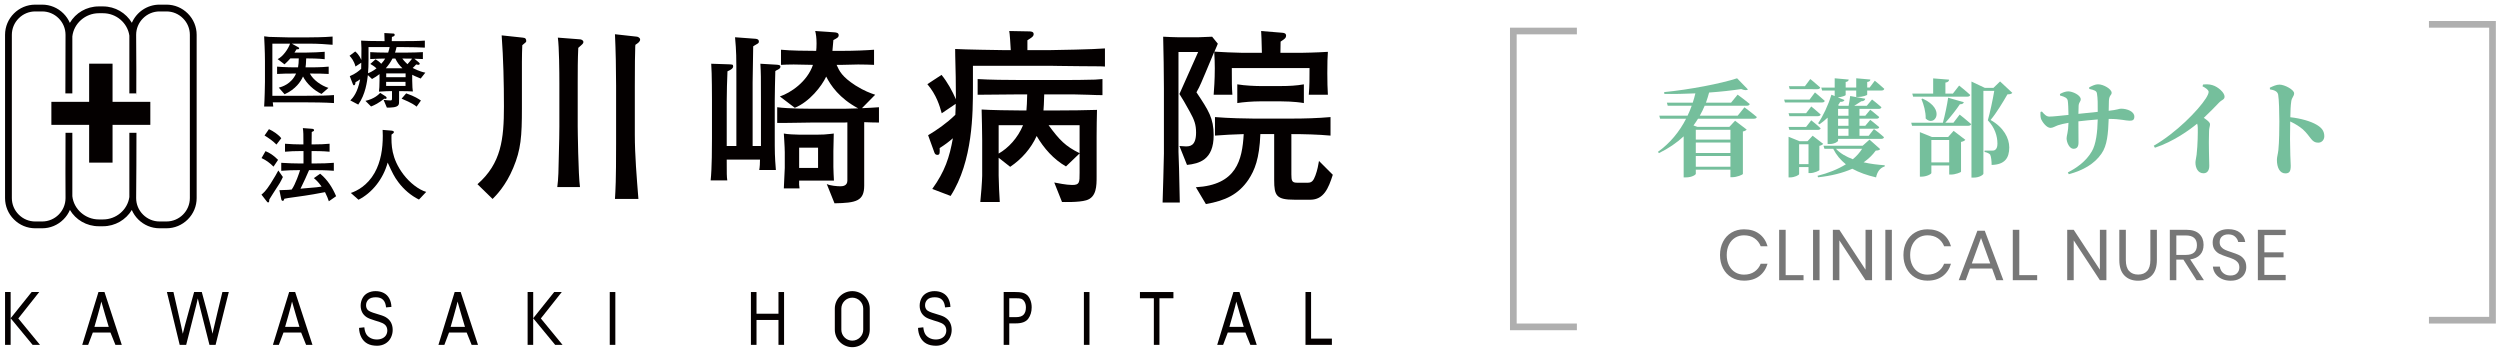 <svg enable-background="new 0 0 374.063 52.604" height="52.604" viewBox="0 0 374.063 52.604" width="374.063" xmlns="http://www.w3.org/2000/svg"><g fill="#040000"><path d="m28.098 2.019c-.858-.855-1.99-1.325-3.193-1.325h-1.032c-1.852 0-3.446 1.119-4.143 2.717-.873-1.471-2.494-2.451-4.311-2.451h-.639c-1.846 0-3.466.98-4.329 2.462-.225-.516-.544-.991-.954-1.402-.857-.855-1.991-1.325-3.191-1.325h-1.032c-2.493 0-4.518 2.025-4.518 4.518v24.427c0 1.2.47 2.335 1.326 3.19.856.856 1.987 1.328 3.192 1.328h1.032c1.201 0 2.335-.472 3.191-1.328.418-.413.74-.896.964-1.42.866 1.471 2.48 2.443 4.319 2.443h.639c1.808 0 3.427-.972 4.301-2.433.225.518.547.996.961 1.41.856.856 1.99 1.328 3.193 1.328h1.032c1.203 0 2.335-.472 3.193-1.328.856-.855 1.325-1.99 1.325-3.19v-24.427c0-1.202-.469-2.337-1.325-3.192zm.309 27.618c0 1.93-1.573 3.501-3.502 3.501h-1.032c-.933 0-1.808-.365-2.472-1.029-.665-.664-1.029-1.54-1.029-2.472v-.072-.007c.03-.228.046-9.687.046-9.687h-1.063v9.615c-.278 1.91-1.964 3.348-3.935 3.348h-.639c-2.008 0-3.741-1.524-3.957-3.478v-9.485h-1.019c-.023 3.168-.013 9.372 0 9.524v.025.218c0 1.93-1.571 3.501-3.499 3.501h-1.032c-.932 0-1.811-.365-2.472-1.029-.664-.664-1.029-1.54-1.029-2.472v-24.428c0-.929.365-1.808 1.029-2.47.661-.664 1.54-1.029 2.472-1.029h1.032c.93 0 1.808.364 2.472 1.029.662.661 1.027 1.54 1.027 2.47v.185.025c-.013.151-.023 8.554-.023 8.554h1.042l-0-8.52c.215-1.951 1.949-3.475 3.957-3.475h.639c1.972 0 3.657 1.436 3.935 3.346l0 8.649h1.017c.046 2.006.03-8.491 0-8.718v-.01-.036c0-.929.365-1.808 1.029-2.47.664-.664 1.54-1.029 2.472-1.029h1.032c.932 0 1.808.364 2.473 1.029.664.661 1.029 1.54 1.029 2.47v24.428z"/><path d="m22.492 15.237h-5.652v-5.71h-3.502v5.71h-5.651v3.444h5.651v5.652h3.502v-5.652h5.652z"/><path d="m45.424 15.311h-4.609c.012.134.024.244.073.634h-1.366c.073-.903.122-3.402.122-3.695v-3.122c0-1.354-.098-3.256-.122-3.695.695.098.756.098 1.622.11.305 0 1.634.049 1.902.049h3.183c.354 0 2.292-.012 3.536-.122v1.231c-.902-.073-2.097-.17-3.524-.17h-2.585l.951.524c.097.049.158.097.158.171 0 .17-.207.158-.39.146-.171.268-.219.354-.317.5h1.61c.854 0 2.463-.074 2.914-.122v1.11c-.927-.11-2.183-.122-2.768-.122-.012.659-.073 1.208-.098 1.342h.89c.012 0 1.463 0 2.573-.11v1.097c-.793-.061-1.78-.061-2.573-.061h-.244c.512.976 1.707 1.805 2.78 2.146l-1.037.903c-1.134-.525-2.256-1.573-2.768-2.61-.305.707-1.085 1.915-2.756 2.658l-.866-.988c.451-.122 1.866-.512 2.585-2.11h-.268c-.829 0-1.805 0-2.573.061v-1.097c1.036.097 2.475.11 2.573.11h.561c.073-.415.11-.854.11-1.342h-1.256c-.28.329-.537.573-.878.89l-1.024-.78c.78-.378 1.585-1.511 1.853-2.316h-2.646v7.804h4.695c2.622 0 3.768-.049 4.524-.11v1.195c-1.268-.085-3.243-.11-4.548-.11z"/><path d="m62.944 11.751c-.719-.281-1.183-.512-1.268-.562v.854c0 .866.061 1.39.098 1.646-.5-.037-.988-.049-1.488-.049h-.573v1.024c0 .769 0 .854-.085 1.024-.22.402-1.049.415-1.744.415l-.488-1.159c.244.036.78.085 1.024.085.232 0 .232-.085.232-.427v-.964h-.293c-.012 0-.805 0-1.658.074.049-.452.085-.78.085-1.732v-.89c-.366.293-.695.488-1.122.732l-.622-.585c-.122.975-.341 2.865-1.439 4.414l-1.183-.622c.39-.391 1.097-1.183 1.463-3.159-.317.244-.549.354-.695.427 0 .085-.012.464-.232.464-.097 0-.122-.085-.183-.231l-.439-1.134c.878-.366 1.353-.78 1.707-1.098l.012-.915-.866.573c-.207-.842-.634-1.341-.89-1.609l.854-.646c.183.158.597.525.915 1.268.024-1.634.024-2.073-.036-2.89.658.037 1.549.074 3.317.074h.195c-.012-.293-.024-.878-.037-1.208l1.305.074c.098 0 .244.012.244.195 0 .208-.244.268-.415.305-.012.171-.024.464-.024.635h1.451c1.11 0 2.415 0 3.5-.074v1.049c-.756-.036-1.768-.085-3.426-.085h-.805c-.097.439-.171.634-.232.83h1.536c1.171 0 2.073-.049 2.634-.074v1.037c-.207-.013-1.097-.049-1.28-.049l.585.475c.159.134.219.183.219.281 0 .073-.073.158-.232.158-.073 0-.219-.037-.293-.061-.232.256-.28.305-.524.524.134.074 1.0.537 1.89.707zm-5.292 3.048c-.024 0-.061 0-.158-.036-.854.671-1.415.951-1.976 1.17l-.841-.842c1.353-.304 1.975-.951 2.207-1.195l.817.524c.098.061.146.134.146.22 0 .122-.097.158-.195.158zm-2.512-7.756v1.915c0 .83-.024 1.341-.073 2.0.256-.097.707-.293 1.268-.732-.39-.354-.683-.512-.927-.658l.78-.695c.268.158.537.329.854.671.256-.268.451-.549.597-.78-.378 0-1.146.012-2.244.073v-1.037c.622.037 1.463.074 2.683.074.146-.402.183-.659.219-.83zm4.012 1.72h-.427c-.293.548-.573.963-1 1.451h2.488c-.5-.476-.805-.915-1.061-1.451zm1.524 3.487h-2.902v.609h2.902zm.012-1.268h-2.902v.573h2.902zm1.646 4.975c-.268-.22-.671-.537-2.244-1.195l.683-.793c1.293.439 1.89.853 2.207 1.073zm-1.695-7.194h-.439c.268.378.634.719.768.841.378-.402.585-.695.695-.829-.573-.012-1.024-.012-1.024-.012z"/><path d="m40.875 28.921c-.049.073-.378.585-.573.915-.049.317 0 .451-.195.451-.085 0-.146-.098-.22-.183l-.768-.988c.268-.22.634-.5 1.353-1.621.622-.964.963-1.61 1.171-1.988l.683.976c-.354.744-.427.89-1.451 2.439zm.049-3.988c-.597-.598-1.097-.951-1.792-1.281l.597-1.036c.634.268 1.158.585 1.878 1.304zm.439-3.304c-.524-.537-1.146-.964-1.78-1.354l.658-.951c.622.281 1.5.866 1.841 1.366zm7.841 8.487c-.134-.39-.268-.768-.573-1.366-.537.122-2.683.5-4.292.707-1.183.158-1.378.195-1.793.28-.085.244-.11.317-.232.317-.134 0-.207-.122-.232-.256l-.28-1.341c.207-.013 1.098-.037 1.28-.049.244-.013.402-.037.561-.049.561-.756 1.183-2.634 1.256-2.902h-.195c-.878 0-1.756.024-2.622.098v-1.195c.902.073 2.219.097 2.622.097h.707v-1.853h-.536c-.744 0-1.488.024-2.231.098v-1.195c.768.073 1.89.097 2.231.097h.524c0-1.585 0-1.755-.085-2.439l1.305.097c.232.013.366.061.366.208 0 .134-.037.146-.342.28-.012.293-.012 1.585-.024 1.853h.451c.756 0 1.5-.024 2.244-.097v1.195c-.963-.098-2.158-.098-2.244-.098h-.451v1.853h.683c.89 0 1.756-.024 2.646-.097v1.195c-1.134-.098-2.549-.098-2.646-.098h-1.061c-.317.769-.805 1.805-1.28 2.781.244-.024.342-.037.476-.049 2.049-.171 2.122-.171 2.683-.268-.536-.756-.902-1.049-1.158-1.268l.939-.659c1.085.878 1.841 2.073 2.39 3.366z"/><path d="m62.688 29.86c-1.207-.598-2.256-1.5-3.073-2.585-.646-.854-.902-1.415-1.61-2.951-.671 2.488-2.378 4.573-4.365 5.561l-1.146-1.013c.902-.304 2.463-1.085 3.549-2.999.951-1.683 1.232-3.634 1.232-5.561 0-.366-.012-.597-.025-.878l1.329.11c.11.013.354.037.354.22 0 .11-.037.134-.354.378-.025 1.5-.049 3.512 1.768 5.938.988 1.305 2.329 2.317 3.426 2.634z"/><path d="m78.148 6.763c-.028.566-.057 1.698-.057 2.49v6.933c0 4.216-.141 6.197-1.302 8.942-1.104 2.66-2.575 4.131-3.085 4.641l-2.264-2.207c3.566-3.113 3.962-6.763 3.962-11.63 0-3.537-.085-7.103-.34-10.64l3.169.34c.396.028.509.198.509.509 0.0.141-.057.198-.594.623zm8.376.396c-.085 1.783-.085 3.424-.085 5.207v6.508c0 .396.085 7.33.34 9.112h-3.396c.17-1.217.198-2.773.226-4.528.057-2.745.085-3.113.085-4.499v-6.481c0-1.612-.028-5.433-.226-6.848l3.311.255c.141 0 .509.113.509.396 0 .226-.085.283-.764.878zm8.546-.453c-.028.283-.028.368-.028.623-.028 1.189-.057 1.641-.057 5.574v7.244c0 3.056.283 6.424.538 9.622h-3.509c.085-1.472.17-2.519.17-8.263v-1.642-7.074c0-2.462-.057-5.235-.17-7.669l3.311.368c.141.028.453.169.453.424-0.0.311-.283.509-.707.792z"/><path d="m116.29 10.47c-.057.029-.255.113-.283.17-.028 1.217-.085 3.169-.085 4.358v5.008c0 2.943 0 3.283.17 5.433h-2.49c.085-.452.113-1.047.113-1.556h-4.98c0 2.235 0 2.462.085 3.113h-2.49c.198-1.811.198-5.235.198-6.226v-5.886c0-.057 0-3.961-.113-5.348l2.603.085c.538.029.679 0 .679.312 0 .368-.538.594-.849.735-.056 1.075-.113 3.339-.113 4.442v6.735h1.443v-9.564c0-4.019 0-4.471-.198-6.707l3.056.226c.198.029.509.057.509.424 0 .198-.085.255-.339.396-.17.085-.424.255-.51.311 0 .396-.085 5.207-.085 5.405v9.508h1.245v-6.791c0-3.736 0-3.934-.085-5.518l2.377.141c.311.028.622.028.622.311-0.0.227-.198.34-.481.481zm13.017 7.81v9.48c0 2.32-1.188 2.603-4.443 2.66l-1.16-2.887c.51.255 1.556.34 2.066.34.396 0 1.018-.113 1.018-.849v-8.716c-.085 0-.368.029-.424.029h-5.009c-.821 0-4.33.085-5.065.057v-2.349c1.698.226 4.81.226 5.207.226h4.867c.141 0 1.783-.057 2.038-.057-2.83-1.528-4.103-3.424-4.782-4.754-.679 1.443-2.49 3.764-4.697 4.669l-2.236-1.698c1.613-.538 4.103-2.207 4.952-4.726-.452 0-2.462-.056-2.886-.056-.792 0-1.387.028-1.896.056v-2.264c1.387.141 3.82.17 5.263.17.028-.226.056-.566.056-1.104 0-.877-.085-1.386-.198-1.867l2.886.198c.255.028.623.057.623.424 0 .311-.198.424-.793.735-.056.679-.085 1.019-.141 1.613h1.472c1.783 0 3.735-.085 4.754-.17v2.264c-.707-.028-1.415-.056-2.377-.056-.368 0-2.094.056-2.434.056h-.792c.424.962.821 1.783 2.83 3.085 1.301.82 2.264 1.16 2.943 1.386l-1.981 2.01c.424 0 2.179-.113 2.547-.141v2.292c-.368-0-1.896-.029-2.207-.057zm-9.734 8.744c-.028.396 0 .821.057 1.161h-2.349c0-.481.141-2.632.141-3.056v-2.349c0-.82-.141-2.603-.141-2.801.424.113 1.924.17 2.292.17h2.745c.764 0 1.217-.028 1.953-.113.141-.029.396-.029.481-.057 0 .057-.057 2.321-.057 2.632v1.839.538c0 .198.057 1.811.085 2.037zm2.83-4.924h-2.83v3.028h2.83z"/><path d="m161.761 9.904c-3.594-.028-3.99-.057-4.386-.057h-11.8v3.198c0 3.877 0 11.065-3.339 16.271l-2.745-1.046c1.896-2.632 2.575-4.726 3.084-7.584-.651.566-1.104.906-1.981 1.472.028.651.057 1.018-.34 1.018-.311 0-.396-.226-.452-.368l-.934-2.575c1.245-.736 2.745-1.755 4.075-3.056.028-.849.057-1.189.057-1.642l-2.094 1.415c-.311-1.103-.764-2.716-2.151-4.358l2.122-1.387c.905 1.104 1.613 2.434 2.15 3.651 0-.735-.028-2.716-.028-3.339-.085-3.339-.085-3.707-.085-4.188 1.302.085 6.735.169 7.131.169h1.189c-.057-.962-.141-2.461-.227-2.858l3.0.057c.226 0 .651.028.651.396 0 .34-.226.481-.934.934v1.471h3.424c.566 0 6.65-.113 8.178-.254v2.716c-.679-.057-.962-.028-3.565-.057zm.99 4.273c-1.755-.056-2.066-.056-3.99-.056h-2.519c-.028 1.329-.085 1.98-.113 2.405h2.151c1.302 0 4.613-.028 5.858-.085-.028.538-.057 3.311-.057 3.962v6.027c0 1.358 0 3.084-1.556 3.537-1.132.339-3.424.254-3.622.254l-1.16-2.915c.481.085 1.783.368 2.688.368 1.104 0 1.104-.368 1.104-1.839v-2.886l-2.038 1.952c-1.867-1.075-3.311-2.716-4.386-4.556-.849 1.867-2.236 3.453-3.962 4.613l-1.726-1.358v2.66c0 .793.113 3.283.169 3.962h-2.915c.085-.623.283-3.31.283-3.933v-5.292c0-.566-.056-4.131-.085-4.613 1.132.086 4.556.141 5.829.141h.877c.056-.622.085-1.245.113-2.405h-1.16c-.99 0-5.348.056-6.254.056v-2.349c1.755.113 4.443.141 6.254.141h6.226c1.415 0 3.678 0 5.093-.057.368-.028.651-.056 1.104-.085v2.405c-.566-0-.849-0-2.207-.057zm-13.328 4.556v4.245c1.443-.82 2.858-2.32 3.65-4.245zm12.111 0h-4.641c1.641 2.236 2.519 3.142 4.641 4.188z"/><path d="m195.827 14.177c.113-1.386.113-2.405.113-3.99h-11.63c0 2.122 0 2.858.085 3.99h-2.801c.057-.849.17-2.122.17-3.961 0-.736-.028-1.642-.085-2.462-1.33 3.17-1.528 3.679-1.953 4.641-.227.538-.396.849-.707 1.415 1.811 2.716 2.575 3.877 2.575 6.424 0 3.707-2.179 4.244-3.99 4.442l-1.132-2.83c.424.029.792.057.934.057.566 0 1.556 0 1.556-2.066 0-1.189-.255-1.896-.934-3.113-.821-1.5-.99-1.755-1.556-2.66l2.801-6.282h-2.943v14.942c0 .283.085 2.235.085 2.49.028.905.085 4.301.113 5.093h-2.575c.028-.792.198-6.565.198-7.329v-9.762c0-1.924-.057-5.829-.113-7.725.339.028 1.953.085 2.292.085h2.943c.255 0 1.698-.057 2.094-.085l.849 1.047c-.057.113-.311.792-.509 1.188.905.057 3.141.17 4.018.17h3.084c-.057-2.179-.057-2.405-.113-3.254l3.141.255c.311.028.594.085.594.452 0 .311-.17.452-.821.877 0 .255-.028 1.444-.028 1.67h3.367c.057 0 2.009-.029 3.736-.141-.057.707-.085 1.698-.085 3.17 0 1.386.028 2.292.085 3.254h-2.858zm.227 15.705h-2.377c-2.688 0-3.028-.594-3.028-2.943v-6.876h-2.066c-.141 3.679-.849 5.405-1.783 6.82-1.5 2.207-3.452 3.141-6.367 3.651l-1.5-2.519c6.084-.34 6.933-4.047 7.159-7.952-1.641.057-2.943.113-4.301.226v-2.773c1.981.17 4.867.227 5.772.227h5.688c1.953 0 3.905-.057 5.829-.227v2.773c-1.811-.17-4.018-.226-5.858-.226v6.028c0 .934.085 1.245.821 1.245h1.67c.566 0 .821-.312 1.104-1.076.283-.735.453-1.641.538-2.178l2.066 2.066c-.651 2.038-1.358 3.735-3.367 3.735zm-4.33-14.715h-3.283c-.99 0-2.462.113-3.311.255v-2.802c1.132.198 2.801.255 3.311.255h3.283c1.132 0 2.264-.057 3.367-.255v2.802c-1.443-.255-3.226-.255-3.367-.255z"/><path d="m.756 51.599v-7.904h.837v3.92l3.14-3.92h1.134l-3.128 3.952 3.245 3.952h-1.104l-3.287-3.985v3.985z"/><path d="m78.944 51.599v-7.904h.837v3.92l3.14-3.92h1.134l-3.129 3.952 3.245 3.952h-1.105l-3.287-3.985v3.985z"/><path d="m12.304 51.599 2.428-7.904h.902l2.588 7.904h-.953l-.738-1.839h-2.644l-.695 1.839zm1.824-2.691h2.143s-1.01-3.362-1.108-3.79c-.08.507-1.035 3.79-1.035 3.79z"/><path d="m40.835 51.599 2.428-7.904h.901l2.588 7.904h-.953l-.738-1.839h-2.644l-.694 1.839zm1.825-2.691h2.144s-1.011-3.362-1.109-3.79c-.08.507-1.034 3.79-1.034 3.79z"/><path d="m65.602 51.599 2.428-7.904h.902l2.588 7.904h-.953l-.738-1.839h-2.644l-.695 1.839zm1.824-2.691h2.144s-1.011-3.362-1.109-3.79c-.08.507-1.035 3.79-1.035 3.79z"/><path d="m26.886 51.599-1.911-7.904h.978s1.314 5.708 1.399 6.244c.183-.845 1.694-6.244 1.694-6.244h1.149s1.477 5.37 1.592 6.244c.092-.5 1.488-6.244 1.488-6.244h.958l-1.975 7.904h-.918l-1.518-6.022c-.128-.503-.203-.811-.226-.928-.075.364-.146.672-.211.928l-1.527 6.022z"/><path d="m53.725 49.06.789-.087c.037.395.125.72.261.974.137.252.349.458.636.614.288.157.611.235.97.235.319 0 .601-.059.845-.178.244-.119.426-.281.546-.488.119-.207.179-.432.179-.677 0-.248-.057-.465-.173-.65-.115-.185-.304-.34-.569-.466-.17-.083-.545-.211-1.126-.386-.581-.174-.988-.339-1.221-.493-.302-.198-.526-.443-.675-.736-.148-.293-.222-.621-.222-.984 0-.399.091-.772.272-1.119.181-.347.446-.61.794-.79.347-.179.734-.269 1.16-.269.468 0 .882.094 1.24.283.358.189.633.466.826.833.193.367.296.781.31 1.245l-.802.075c-.043-.499-.189-.877-.438-1.132-.249-.256-.616-.384-1.102-.384-.506 0-.875.117-1.106.348-.232.232-.347.511-.347.839 0 .284.082.517.246.701.161.184.582.371 1.261.564.68.192 1.146.36 1.4.503.368.213.639.481.815.806.175.326.263.7.263 1.125 0 .421-.097.817-.289 1.189-.193.372-.47.661-.831.868-.361.207-.767.31-1.218.31-.572 0-1.052-.104-1.438-.313-.387-.209-.69-.522-.91-.941-.22-.419-.336-.893-.347-1.42z"/><path d="m91.234 51.599v-7.904h.836v7.904z"/><path d="m182.124 51.599 2.427-7.904h.902l2.587 7.904h-.953l-.737-1.839h-2.645l-.694 1.839zm1.824-2.691h2.144s-1.011-3.362-1.109-3.79c-.08.507-1.035 3.79-1.035 3.79z"/><path d="m112.356 51.599v-7.904h.837v3.245h3.286v-3.245h.837v7.904h-.837v-3.725h-3.286v3.725z"/><path d="m137.362 49.06.789-.087c.038.395.125.72.261.974.138.252.349.458.637.614.287.157.611.235.97.235.319 0 .601-.059.845-.178.245-.119.427-.281.546-.488.12-.207.179-.432.179-.677 0-.248-.057-.465-.172-.65-.115-.185-.305-.34-.57-.466-.169-.083-.545-.211-1.125-.386-.581-.174-.987-.339-1.22-.493-.301-.198-.527-.443-.676-.736-.147-.293-.221-.621-.221-.984 0-.399.091-.772.272-1.119.181-.347.445-.61.793-.79.349-.179.735-.269 1.161-.269.468 0 .881.094 1.239.283.359.189.634.466.826.833.193.367.297.781.311 1.245l-.802.075c-.043-.499-.189-.877-.437-1.132-.249-.256-.616-.384-1.102-.384-.506 0-.875.117-1.107.348-.231.232-.347.511-.347.839 0 .284.082.517.245.701.161.184.582.371 1.262.564.68.192 1.146.36 1.399.503.368.213.64.481.815.806.175.326.263.7.263 1.125 0 .421-.097.817-.289 1.189-.193.372-.469.661-.831.868-.361.207-.767.31-1.219.31-.572 0-1.051-.104-1.438-.313-.387-.209-.689-.522-.91-.941-.22-.419-.335-.893-.348-1.42z"/><path d="m150.175 51.599v-7.904h1.748c.419 0 .741.025.962.075.311.065.57.189.78.37.21.182.38.436.507.763.128.327.192.687.192 1.078 0 .672-.171 1.241-.513 1.706-.342.467-.96.699-1.854.699h-.985v3.213zm.837-4.146h.998c.541 0 .924-.126 1.152-.377.227-.252.34-.606.34-1.063 0-.331-.067-.614-.2-.849-.134-.235-.31-.391-.528-.466-.141-.048-.401-.07-.782-.07h-.98z"/><path d="m162.178 51.599v-7.904h.836v7.904z"/><path d="m172.645 51.599v-6.971h-2.083v-.933h5.012v.933h-2.092v6.971z"/><path d="m195.334 51.599v-7.904h.836v6.971h3.115v.934z"/><path d="m127.523 43.561c-1.443 0-2.614 1.17-2.614 2.615v3.155c0 1.445 1.171 2.615 2.614 2.615 1.445 0 2.615-1.171 2.615-2.615v-3.155c0-1.444-1.17-2.615-2.615-2.615zm1.638 5.77c0 .903-.735 1.637-1.638 1.637-.903 0-1.637-.735-1.637-1.637v-3.155c0-.902.734-1.637 1.637-1.637.903 0 1.638.734 1.638 1.637z"/></g><path d="m261.015 16.056s1.153.853 1.848 1.453c-.031.174-.205.253-.442.253h-8.354c-.206.348-.442.679-.679 1.011l.569.205h4.801l.853-.916 1.737 1.326c-.095.111-.284.237-.568.285v6.349c-.016.126-.932.489-1.548.489h-.316v-1.121h-5.18v.615c0 .127-.553.537-1.485.537h-.332v-6.144c-1.026.964-2.258 1.801-3.695 2.512l-.158-.189c1.816-1.295 3.222-3.017 4.217-4.959h-3.885l-.126-.458h4.232c.237-.49.442-.979.616-1.484h-3.585l-.126-.458h3.869c.158-.458.284-.933.395-1.391-1.563.063-3.143.111-4.643.079l-.031-.269c3.727-.363 8.465-1.263 10.913-2.068l1.627 1.674c-.158.143-.505.143-1.011-.063-1.343.206-3.017.396-4.801.521-.142.521-.3 1.026-.474 1.517h3.759l.979-1.2s1.137.82 1.816 1.405c-.047.174-.221.253-.426.253h-6.317c-.206.505-.458 1.011-.727 1.484h5.669zm-7.28 3.364v1.469h5.18v-1.469zm5.18 1.911h-5.18v1.563h5.18zm0 3.616v-1.611h-5.18v1.611z" fill="#75bf9c"/><path d="m271.564 13.83s.916.742 1.469 1.264c-.048.174-.206.236-.427.236h-5.527l-.127-.426h3.807zm-.553 2.101s.884.711 1.405 1.2c-.048.174-.205.253-.427.253h-4.248l-.126-.442h2.621zm-3.396 3.063h2.621l.774-.995s.884.695 1.405 1.2c-.048.158-.205.237-.427.237h-4.248zm4.611 6.443c-.016.11-.806.458-1.343.458h-.284v-.9h-1.405v1.043c0 .158-.68.505-1.343.505h-.236v-6.08l1.643.663h1.2l.758-.821 1.579 1.217c-.079.126-.284.236-.568.3v3.616zm-4.438-12.097-.127-.442h2.4l.806-1.074s.916.742 1.484 1.264c-.047.174-.205.253-.426.253zm2.811 11.213v-2.97h-1.405v2.97zm10.724-2.243c-.127.158-.284.205-.663.222-.49.679-1.105 1.263-1.816 1.753 1.011.236 2.085.363 3.158.442v.173c-.694.206-1.121.79-1.295 1.643-1.342-.315-2.526-.727-3.554-1.295-1.452.647-3.189 1.074-5.116 1.279l-.095-.221c1.595-.396 3.048-.979 4.248-1.722-.773-.616-1.421-1.374-1.896-2.321h-1.311l-.142-.458h5.858l1.027-.916zm-8.812-9.207h2.006v-1.39l2.101.189c-.032.189-.143.315-.458.363v.837h1.579v-1.39l2.116.189c-.016.189-.126.315-.474.363v.837h.363l.773-1.026s.885.711 1.422 1.216c-.048.174-.206.253-.427.253h-2.132v.616c0 .11-.727.347-1.343.347h-.3v-.963h-1.579v.663c0 .11-.601.315-1.169.363l.995.395c-.079.174-.269.301-.632.269-.11.174-.222.348-.332.521l.206.079h1.373c.079-.458.19-1.059.237-1.469l2.259.41c-.063.253-.269.379-.601.379-.284.189-.694.442-1.058.68h1.879l.79-.948s.868.664 1.405 1.153c-.031.174-.189.253-.411.253h-2.874v1.026h.869l.742-.9s.821.632 1.342 1.09c-.047.174-.189.253-.41.253h-2.543v1.058h.869l.742-.884s.821.631 1.342 1.089c-.031.174-.189.237-.41.237h-2.543v1.059h1.374l.79-1.011s.932.694 1.5 1.216c-.031.174-.189.253-.41.253h-6.46v.284c0 .11-.489.489-1.279.489h-.284v-3.948c-.395.379-.805.711-1.216.995l-.205-.158c.711-1.011 1.5-2.669 1.989-4.264l.49.189v-.821h-1.88zm2.195 9.16c.632.679 1.516 1.185 2.526 1.563.569-.474 1.027-.995 1.39-1.563zm.315-5.97v1.026h1.563v-1.026zm1.563 1.469h-1.563v1.058h1.563zm0 1.5h-1.563v1.059h1.563z" fill="#75bf9c"/><path d="m293.214 17.146s1.074.837 1.722 1.421c-.048.174-.222.253-.442.253h-8.401l-.127-.458h4.738c.315-1.121.632-2.669.789-3.742l2.354.679c-.063.174-.253.315-.601.3-.521.79-1.374 1.88-2.179 2.764h1.216zm-7.091-3.143h3.127v-2.274l2.385.189c-.031.222-.143.379-.553.442v1.643h1.121l.932-1.2s1.043.821 1.658 1.405c-.047.174-.205.253-.426.253h-8.118zm6.19 5.575 1.753 1.342c-.095.126-.315.253-.647.316v4.453c-.016.11-.884.427-1.469.427h-.3v-1.358h-2.669v1.121c0 .174-.742.553-1.484.553h-.237v-6.664l1.801.726h2.432zm-4.658-4.833c3.585 1.61 1.8 4.343.474 2.984.031-.979-.301-2.116-.632-2.905zm3.995 9.555v-3.349h-2.669v3.349zm9.444-10.407c-.127.157-.332.221-.727.221-.601 1.042-1.643 2.795-2.527 3.838 1.99 1.121 2.796 2.748 2.796 4.105 0 1.596-.68 2.574-2.638 2.622 0-.553-.079-1.295-.221-1.548-.143-.158-.427-.315-.837-.395v-.205h1.185c.157 0 .252-.017.362-.079.237-.143.38-.427.38-.948 0-1.152-.396-2.416-1.438-3.506.315-1.09.742-3.079.963-4.406h-1.626v12.397c0 .143-.568.585-1.453.585h-.332v-14.372l2.006.948h1.279l.995-.964z" fill="#75bf9c"/><path d="m312.592 13.072c.474-.253.932-.458 1.326-.458.837 0 2.037.727 2.037 1.263 0 .396-.363.316-.41 1.217-.016.521-.032 1.026-.032 1.484 1.343-.143 1.532-.316 1.849-.316.932 0 1.989.427 1.989 1.185 0 .521-.269.616-.71.616-.569 0-1.406-.269-2.985-.269h-.143c-.078 2.195-.221 3.996-1.089 5.212-1.043 1.516-2.748 2.495-4.88 3.063l-.143-.269c1.311-.679 2.7-1.626 3.585-3.143.632-1.058.853-2.938.885-4.785-.995.079-2.069.189-2.891.284 0 1.295.016 2.448.016 3.175 0 .631-.236.932-.758.932-.584 0-1.026-.932-1.026-1.579 0-.396.253-.885.284-2.307-.647.111-1.185.237-1.563.363-.41.143-.773.396-1.121.396-.616 0-1.232-.916-1.39-1.264-.111-.237-.143-.695-.111-1.121l.206-.063c.426.489.694.758 1.137.758.537 0 1.88-.157 2.843-.252-.016-.916-.048-1.785-.11-2.133-.079-.41-.427-.568-1.153-.773l-.016-.221c.379-.222.853-.396 1.248-.396.615 0 1.863.553 1.863 1.185 0 .363-.269.395-.315.964-.017.269-.032.742-.032 1.216.869-.079 1.99-.205 2.891-.3.016-1.169 0-2.038-.111-2.717-.047-.427-.379-.537-1.152-.711z" fill="#75bf9c"/><path d="m329.631 12.645c.427-.031.933-.063 1.406.095.868.253 1.815 1.137 1.815 1.706 0 .474-.395.458-.82.899-.553.569-1.343 1.406-2.29 2.29.536.363.932.664.932.964 0 .284-.143.568-.143 1.026-.079 2.116.032 4.391.032 5.196 0 .679-.301 1.105-.869 1.105-.821 0-1.2-.806-1.2-1.596 0-.3.11-.663.174-1.185.174-1.547.189-3.332.174-4.026 0-.237-.032-.442-.095-.616-1.105.916-3.538 2.685-6.317 3.601l-.174-.3c3.349-1.927 6.633-5.275 7.802-7.091.269-.427.41-.759.41-.964 0-.284-.441-.6-.915-.837z" fill="#75bf9c"/><path d="m339.626 13.119c.442-.205.964-.458 1.438-.458.79 0 2.195.774 2.195 1.295 0 .458-.348.616-.427 1.2-.095.616-.126 1.469-.142 2.385 1.579.174 3.048.601 3.933 1.122.694.41 1.152.884 1.152 1.721 0 .506-.348.964-.916.964-1.011 0-1.073-.869-2.29-1.99-.489-.41-1.058-.79-1.895-1.185-.048 1.674-.032 3.695.016 5.054.031.806.063 1.343.063 1.563 0 .821-.174 1.153-.806 1.153-.821 0-1.264-.854-1.264-2.021 0-.427.143-.79.221-1.484.127-1.185.143-3.301.143-4.249 0-1.311-.048-3.301-.174-4.011-.095-.521-.584-.695-1.231-.806z" fill="#75bf9c"/><path d="m263.231 34.989c.599.453 1.013 1.072 1.241 1.856h-1.027c-.192-.499-.503-.896-.931-1.193-.428-.296-.953-.443-1.573-.443-.492 0-.933.119-1.321.358-.389.239-.696.581-.92 1.027-.225.445-.337.968-.337 1.567 0 .592.112 1.109.337 1.552s.531.783.92 1.021c.389.239.829.358 1.321.358.621 0 1.145-.147 1.573-.443.428-.296.738-.694.931-1.193h1.027c-.229.784-.642 1.403-1.241 1.856s-1.359.68-2.279.68c-.706 0-1.331-.162-1.873-.487-.542-.324-.965-.777-1.268-1.358-.303-.582-.455-1.243-.455-1.985 0-.749.151-1.416.455-2.001s.726-1.04 1.268-1.364 1.167-.487 1.873-.487c.92 0 1.68.227 2.279.68z" fill="#777"/><path d="m267.179 41.169h2.676v.76h-3.649v-7.544h.973v6.784z" fill="#777"/><path d="m272.251 34.384v7.544h-.974v-7.544z" fill="#777"/><path d="m280.106 41.928h-.975l-3.916-5.96v5.96h-.974v-7.544h.974l3.916 5.971v-5.971h.975z" fill="#777"/><path d="m283.069 34.384v7.544h-.974v-7.544z" fill="#777"/><path d="m290.677 34.989c.599.453 1.013 1.072 1.241 1.856h-1.027c-.193-.499-.503-.896-.932-1.193-.428-.296-.952-.443-1.572-.443-.492 0-.934.119-1.322.358s-.695.581-.92 1.027c-.225.445-.337.968-.337 1.567 0 .592.112 1.109.337 1.552s.531.783.92 1.021c.389.239.83.358 1.322.358.62 0 1.145-.147 1.572-.443.429-.296.738-.694.932-1.193h1.027c-.229.784-.643 1.403-1.241 1.856-.6.453-1.359.68-2.279.68-.707 0-1.331-.162-1.873-.487-.542-.324-.965-.777-1.268-1.358-.304-.582-.455-1.243-.455-1.985 0-.749.151-1.416.455-2.001.303-.585.726-1.04 1.268-1.364s1.166-.487 1.873-.487c.92 0 1.68.227 2.279.68z" fill="#777"/><path d="m298.071 40.184h-3.316l-.632 1.744h-1.049l2.793-7.405h1.103l2.782 7.405h-1.049zm-.278-.76-1.38-3.81-1.381 3.81z" fill="#777"/><path d="m302.137 41.169h2.675v.76h-3.648v-7.544h.974z" fill="#777"/><path d="m315.17 41.928h-.975l-3.916-5.96v5.96h-.974v-7.544h.974l3.916 5.971v-5.971h.975z" fill="#777"/><path d="m318.079 34.384v4.526c0 .742.164 1.289.492 1.643s.781.529 1.359.529c.57 0 1.017-.178 1.338-.535.32-.356.481-.902.481-1.637v-4.526h.974v4.526c0 1.027-.255 1.8-.766 2.316-.51.518-1.192.776-2.049.776-.849 0-1.528-.259-2.038-.776-.511-.517-.766-1.289-.766-2.316v-4.526z" fill="#777"/><path d="m328.662 41.928-1.969-3.082h-1.06v3.082h-.974v-7.544h2.482c.856 0 1.498.205 1.926.615.429.41.643.954.643 1.632 0 .613-.172 1.107-.514 1.482-.343.374-.839.608-1.487.7l2.055 3.114zm-3.028-3.788h1.423c1.106 0 1.659-.485 1.659-1.455 0-.971-.553-1.455-1.659-1.455h-1.423z" fill="#777"/><path d="m335.843 40.965c-.171.307-.432.557-.781.749s-.781.289-1.295.289c-.499 0-.943-.091-1.332-.273-.389-.182-.699-.432-.931-.749-.232-.317-.366-.68-.401-1.086h1.038c.021.214.094.423.219.626s.304.371.535.503.512.198.84.198c.429 0 .757-.114.984-.343.229-.229.343-.521.343-.877 0-.307-.08-.557-.24-.749-.161-.193-.359-.345-.595-.455s-.556-.23-.963-.358c-.478-.157-.861-.305-1.15-.444-.289-.139-.535-.348-.738-.626s-.305-.646-.305-1.102c0-.393.095-.739.283-1.038.189-.3.46-.531.813-.696.354-.164.769-.246 1.247-.246.741 0 1.33.181 1.766.541.435.36.688.818.76 1.375h-1.049c-.058-.3-.211-.563-.46-.792-.25-.229-.589-.343-1.017-.343-.393 0-.707.102-.942.306-.235.203-.353.49-.353.861 0 .292.076.529.229.711.153.183.345.325.573.429.228.104.542.219.941.348.484.156.875.307 1.172.449.296.143.547.358.754.647s.311.672.311 1.15c0.0.356-.086.688-.257.995z" fill="#777"/><path d="m338.807 35.176v2.579h2.868v.749h-2.868v2.632h3.188v.792h-4.162v-7.544h4.162v.792z" fill="#777"/><path d="m235.942 48.908h-9.51v-44.268h9.51" fill="none" stroke="#afafaf" stroke-miterlimit="10"/><path d="m363.432 3.641h9.51v44.268h-9.51" fill="none" stroke="#afafaf" stroke-miterlimit="10"/></svg>
